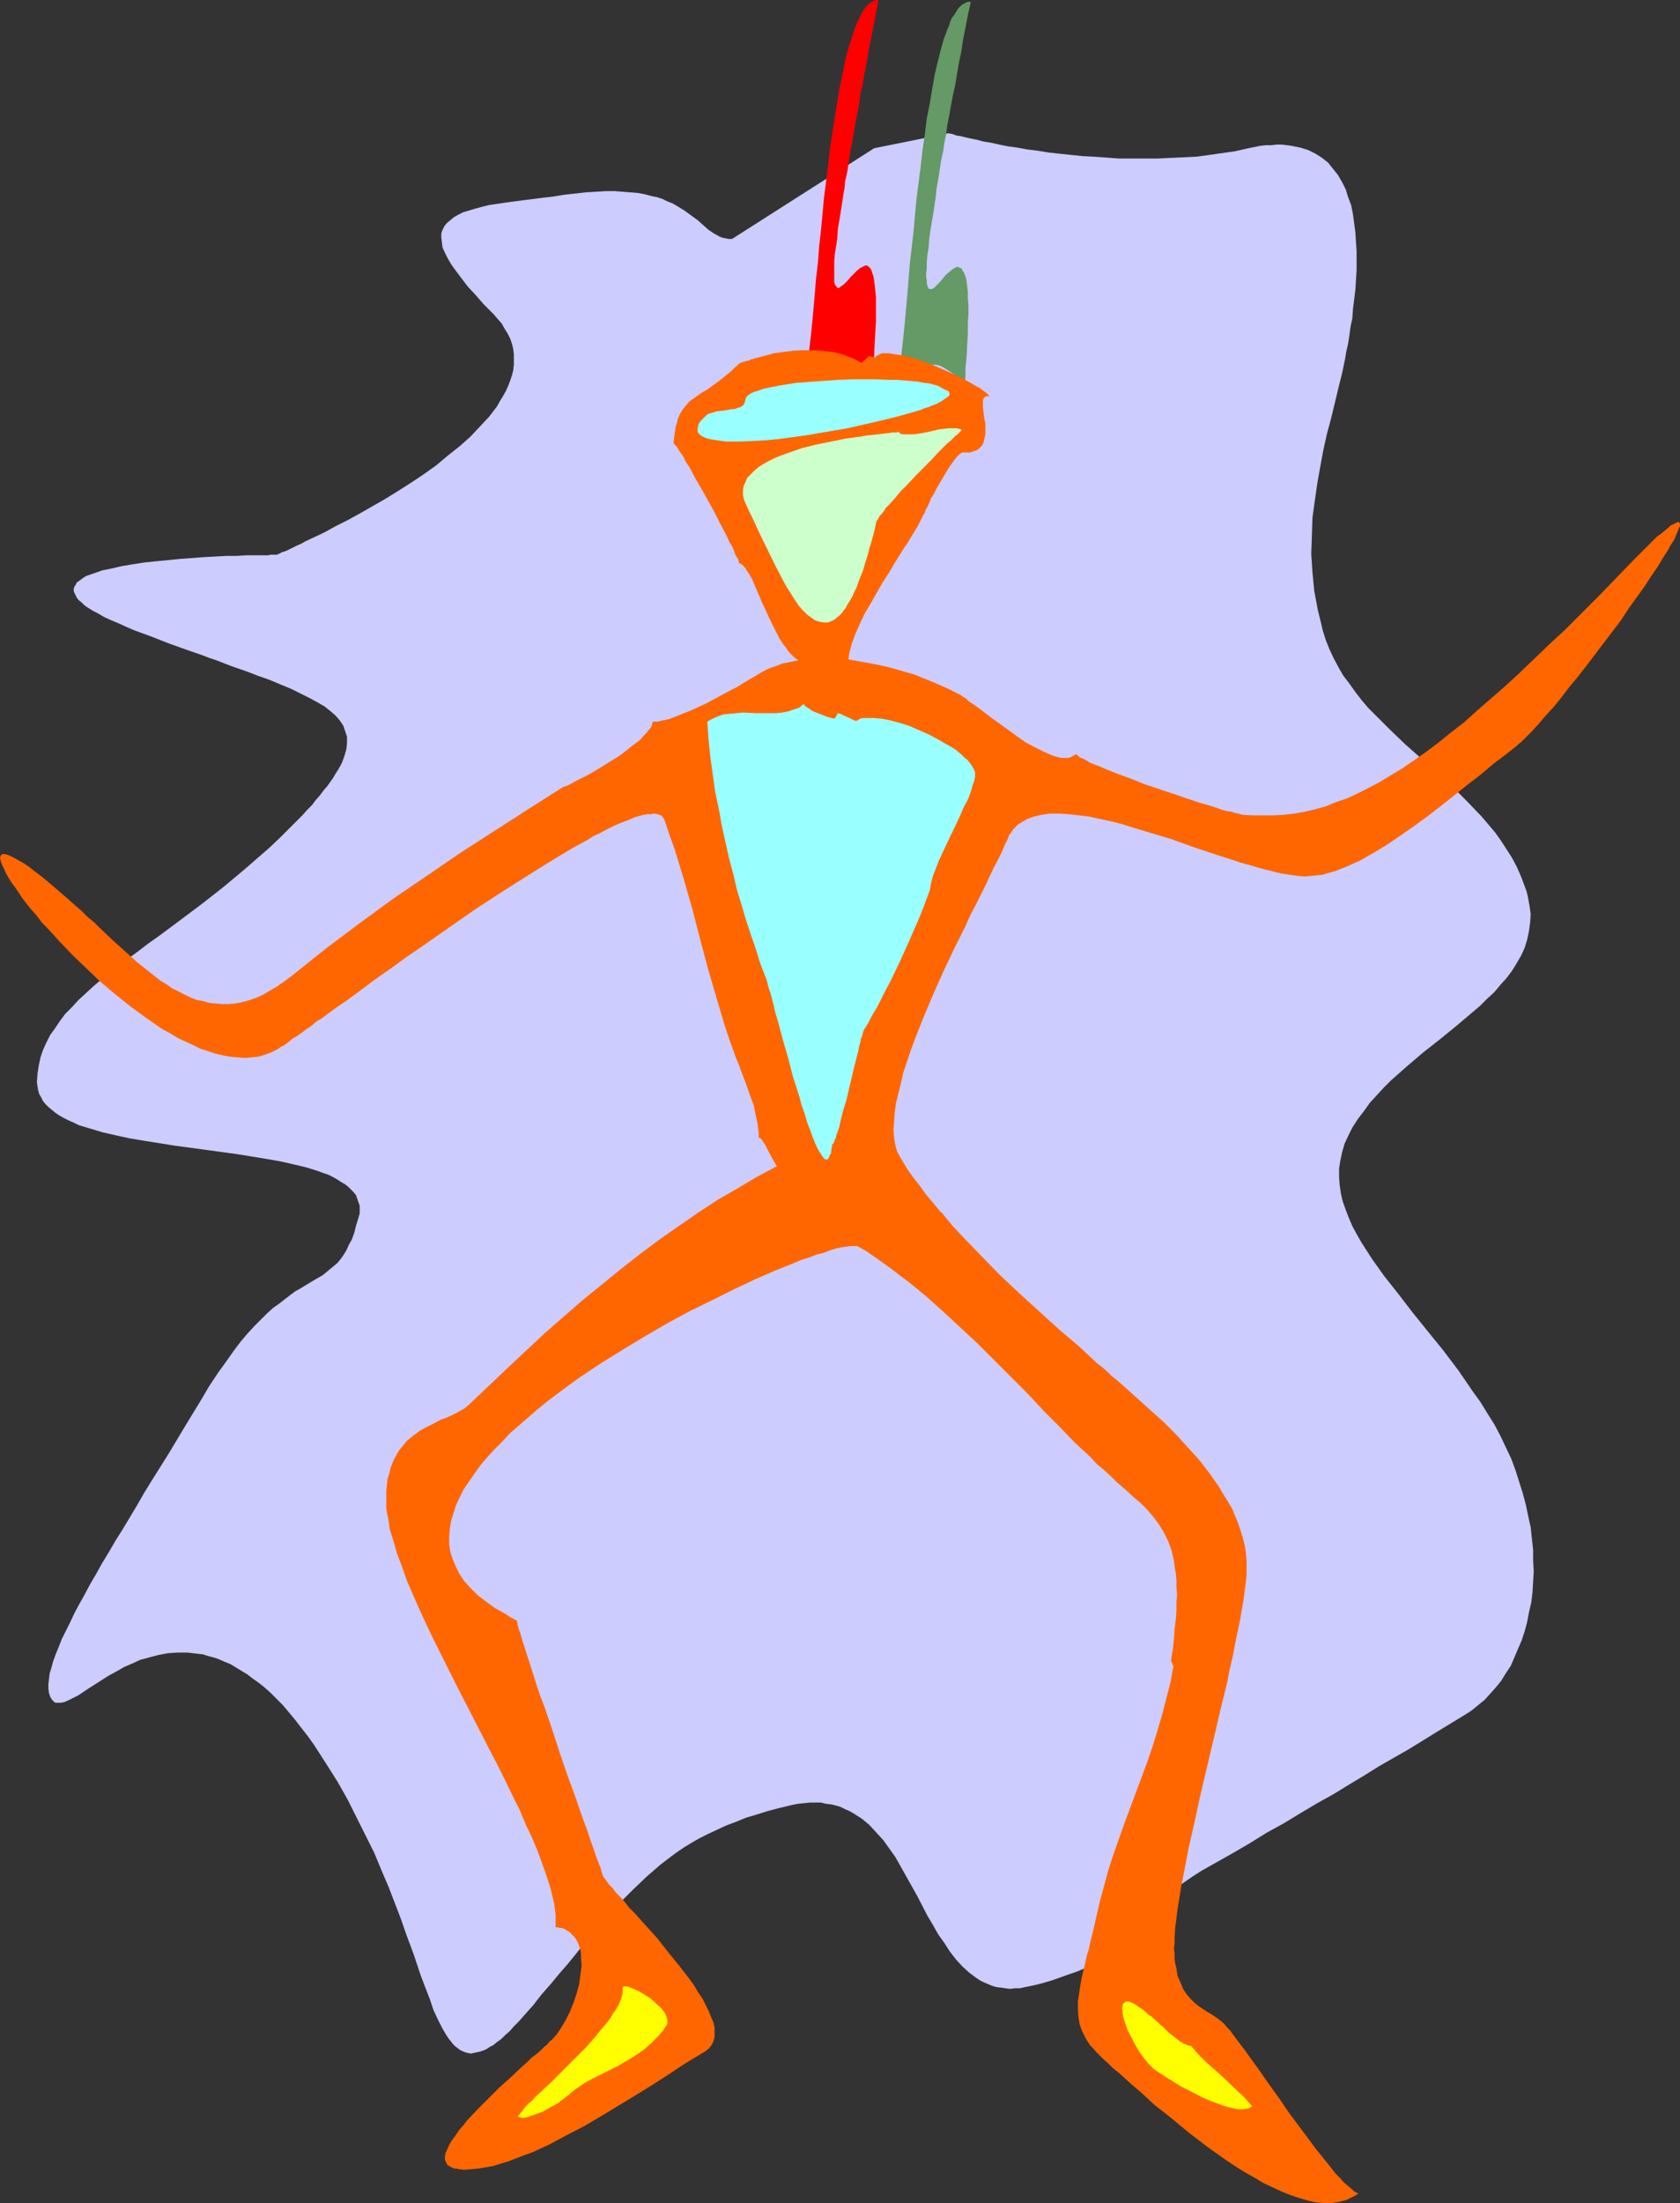 <?xml version="1.0" encoding="UTF-8" standalone="no"?>
<svg
   version="1.0"
   width="118.827mm"
   height="155.711mm"
   id="svg10"
   sodipodi:docname="Dancing 1.wmf"
   xmlns:inkscape="http://www.inkscape.org/namespaces/inkscape"
   xmlns:sodipodi="http://sodipodi.sourceforge.net/DTD/sodipodi-0.dtd"
   xmlns="http://www.w3.org/2000/svg"
   xmlns:svg="http://www.w3.org/2000/svg">
  <rect width="100%" height="100%" fill="#333333" stroke="none"/>
  <sodipodi:namedview
     id="namedview10"
     pagecolor="#ffffff"
     bordercolor="#000000"
     borderopacity="0.25"
     inkscape:showpageshadow="2"
     inkscape:pageopacity="0.0"
     inkscape:pagecheckerboard="0"
     inkscape:deskcolor="#d1d1d1"
     inkscape:document-units="mm" />
  <defs
     id="defs1">
    <pattern
       id="WMFhbasepattern"
       patternUnits="userSpaceOnUse"
       width="6"
       height="6"
       x="0"
       y="0" />
  </defs>
  <path
     style="fill:#ccccff;fill-opacity:1;fill-rule:evenodd;stroke:none"
     d="m 195.707,63.828 h -0.97 l -0.808,-0.162 -0.808,-0.162 -0.808,-0.323 -1.454,-0.808 -1.454,-0.97 -1.454,-1.293 -1.454,-1.293 -1.778,-1.293 -1.778,-1.293 -2.101,-1.293 -1.131,-0.646 -1.293,-0.485 -1.293,-0.646 -1.454,-0.485 -1.616,-0.323 -1.778,-0.485 -1.778,-0.323 -1.939,-0.162 -2.101,-0.162 -2.101,-0.162 h -2.424 l -2.586,0.162 -2.747,0.162 -2.909,0.323 -2.909,0.323 -2.909,0.485 -2.747,0.323 -2.586,0.323 -2.586,0.323 -2.424,0.323 -2.424,0.323 -2.101,0.323 -2.263,0.323 -1.939,0.485 -1.778,0.485 -1.616,0.485 -1.616,0.485 -1.293,0.646 -1.131,0.646 -0.97,0.808 -0.97,0.808 -0.646,0.808 -0.485,0.97 -0.323,0.97 v 1.131 l 0.162,1.293 0.162,1.293 0.646,1.454 0.808,1.616 0.97,1.616 1.293,1.778 1.454,1.939 1.616,2.101 2.101,2.262 2.101,2.424 1.293,1.293 1.293,1.293 1.131,1.293 1.131,1.293 0.808,1.454 0.808,1.293 0.646,1.293 0.485,1.454 0.323,1.293 0.162,1.454 v 1.454 1.293 l -0.162,1.454 -0.323,1.293 -0.485,1.454 -0.485,1.293 -0.646,1.454 -0.808,1.454 -0.808,1.293 -0.808,1.454 -2.101,2.747 -2.424,2.585 -2.586,2.747 -2.909,2.585 -3.071,2.424 -3.071,2.585 -3.394,2.424 -3.394,2.262 -3.555,2.262 -3.394,2.101 -3.394,1.939 -3.394,1.939 -3.232,1.778 -3.232,1.616 -2.909,1.616 -2.747,1.293 -2.424,1.131 -1.131,0.646 -1.131,0.485 -0.97,0.485 -0.97,0.485 -0.646,0.323 -0.808,0.323 -0.646,0.162 -0.485,0.323 -0.485,0.162 -0.162,0.162 H 74.017 73.855 72.4 l -0.646,0.162 h -2.586 -0.97 -2.263 l -2.586,0.162 h -2.747 l -2.909,0.162 -3.071,0.162 -6.464,0.485 -6.626,0.646 -3.071,0.323 -3.071,0.485 -2.909,0.485 -2.747,0.646 -2.424,0.485 -2.263,0.808 -0.97,0.323 -0.97,0.323 -0.808,0.485 -0.646,0.485 -0.646,0.485 -0.485,0.323 -0.323,0.646 -0.323,0.485 -0.162,0.485 v 0.646 l 0.162,0.485 0.323,0.646 0.323,0.646 0.485,0.646 0.808,0.646 0.808,0.808 0.97,0.646 1.293,0.808 1.293,0.646 1.616,0.97 1.778,0.808 1.939,0.808 2.101,0.97 2.263,0.97 4.848,1.778 4.525,1.778 2.263,0.808 2.263,0.808 4.202,1.454 2.101,0.808 1.939,0.646 3.717,1.454 3.717,1.293 1.778,0.646 1.616,0.646 3.232,1.131 3.071,1.293 2.747,1.131 2.586,1.293 2.263,1.131 2.101,1.131 1.939,1.131 1.616,1.293 1.293,1.131 1.131,1.293 0.97,1.454 0.485,1.454 0.485,1.454 v 1.616 l -0.162,1.616 -0.485,1.778 -0.646,1.778 -0.485,0.97 -0.646,1.131 -0.646,0.97 -0.646,1.131 -0.808,1.131 -0.808,1.131 -0.97,1.131 -0.97,1.293 -1.131,1.293 -0.97,1.293 -1.293,1.293 -1.293,1.454 -1.454,1.454 -1.454,1.454 -2.909,2.909 -3.071,2.909 -6.141,5.332 -3.071,2.585 -2.909,2.424 -3.071,2.424 -2.909,2.262 -5.818,4.363 -5.656,4.201 -2.747,1.939 -2.747,2.101 -5.01,3.717 -2.263,1.939 -2.424,1.778 -2.101,1.778 -2.101,1.939 -1.939,1.778 -1.778,1.939 -1.778,1.778 -1.454,1.939 -1.293,1.939 -1.293,1.778 -0.97,1.939 -0.97,2.101 -0.646,1.939 -0.485,2.262 -0.323,2.101 -0.162,2.262 0.162,1.131 0.162,0.97 0.323,1.131 0.485,0.808 0.485,0.97 0.646,0.808 0.808,0.808 0.97,0.808 0.97,0.808 0.97,0.646 1.131,0.646 1.293,0.646 1.454,0.646 1.293,0.646 3.232,0.97 3.232,0.97 3.555,0.808 3.717,0.808 3.879,0.646 4.04,0.646 4.04,0.646 8.404,1.131 8.242,1.131 4.04,0.646 3.879,0.646 3.717,0.646 3.555,0.808 3.394,0.808 3.071,0.97 1.293,0.485 1.454,0.485 1.293,0.646 1.131,0.646 0.97,0.646 1.131,0.646 0.808,0.646 0.808,0.808 0.646,0.646 0.646,0.808 0.323,0.97 0.323,0.97 0.323,0.808 v 1.131 0.97 l -0.323,1.131 -0.646,2.101 -0.485,1.939 -0.646,1.778 -0.808,1.454 -0.646,1.454 -0.808,1.293 -0.808,1.131 -0.808,0.97 -0.97,0.808 -0.97,0.808 -1.939,1.616 -2.263,1.293 -2.424,1.454 -1.293,0.808 -1.454,0.808 -1.293,0.97 -1.454,1.131 -1.454,1.131 -1.616,1.131 -1.616,1.454 -1.616,1.616 -1.778,1.778 -1.939,2.101 -1.778,2.101 -1.939,2.585 -1.939,2.747 -2.101,2.909 -2.263,3.393 -0.97,1.616 -1.131,1.939 -4.525,7.433 -4.363,7.272 -4.363,6.948 -2.101,3.393 -1.939,3.393 -1.939,3.232 -1.939,3.232 -1.939,3.07 -1.778,3.07 -1.778,2.909 -1.616,2.909 -1.616,2.747 -1.454,2.747 -1.454,2.585 -1.293,2.424 -1.131,2.424 -1.131,2.262 -1.131,2.262 -0.808,2.101 -0.808,1.939 -0.646,1.778 -0.485,1.778 -0.485,1.616 -0.162,1.454 -0.162,1.293 v 1.293 l 0.162,1.131 0.323,0.97 0.485,0.808 0.323,0.323 0.323,0.323 0.323,0.162 h 0.485 0.808 l 0.97,-0.162 1.131,-0.485 1.293,-0.646 1.293,-0.646 1.454,-0.97 1.454,-0.97 1.778,-1.131 1.778,-1.131 1.778,-1.131 2.101,-1.131 1.939,-1.131 2.263,-0.97 2.101,-0.97 2.424,-0.646 2.424,-0.646 2.586,-0.485 2.586,-0.162 h 2.586 l 2.747,0.323 1.454,0.162 1.454,0.485 1.293,0.323 1.454,0.485 1.454,0.646 1.616,0.646 2.909,1.778 1.616,0.97 1.454,1.131 1.616,1.131 1.616,1.293 1.616,1.454 1.616,1.616 1.616,1.616 1.616,1.939 1.616,1.939 1.616,2.101 1.778,2.262 1.616,2.262 3.232,5.009 3.071,4.848 2.747,4.848 2.424,4.848 2.424,4.848 2.263,4.525 1.939,4.686 1.939,4.525 1.616,4.201 1.616,4.201 1.454,4.201 1.454,3.878 0.646,1.778 0.646,1.939 1.131,3.393 1.293,3.393 1.131,2.909 0.97,2.909 1.131,2.424 1.131,2.262 1.131,1.939 0.646,0.97 0.646,0.808 0.485,0.646 0.646,0.646 0.646,0.485 0.646,0.485 0.646,0.323 0.808,0.323 0.646,0.162 0.808,0.162 0.646,-0.162 0.808,-0.162 0.808,-0.162 0.97,-0.323 0.808,-0.323 0.97,-0.646 0.97,-0.485 0.97,-0.808 1.131,-0.808 0.97,-0.97 1.293,-1.131 1.131,-1.293 1.293,-1.293 1.293,-1.454 2.586,-2.909 2.263,-2.909 2.424,-2.747 2.263,-2.747 2.263,-2.585 2.101,-2.585 1.939,-2.424 2.101,-2.262 1.939,-2.262 1.939,-2.262 1.778,-2.101 1.778,-2.101 3.717,-3.717 3.717,-3.555 3.717,-3.232 2.101,-1.616 1.939,-1.454 2.101,-1.454 2.101,-1.293 2.263,-1.293 2.263,-1.131 2.424,-1.131 2.424,-1.131 2.586,-0.97 2.747,-1.131 2.747,-0.808 3.071,-0.97 3.071,-0.808 3.394,-0.808 1.616,-0.323 1.616,-0.162 1.616,-0.162 h 1.454 1.454 l 1.293,0.323 1.454,0.162 1.293,0.323 1.131,0.323 1.293,0.646 1.131,0.485 1.131,0.646 2.263,1.454 1.939,1.616 1.778,1.939 1.939,2.101 1.616,2.262 1.616,2.262 1.454,2.585 1.454,2.585 2.909,5.171 2.747,5.333 1.454,2.424 1.454,2.585 1.616,2.262 1.454,2.262 1.616,2.101 1.778,1.939 1.778,1.616 1.939,1.454 0.97,0.646 0.97,0.485 1.131,0.485 1.131,0.485 1.131,0.323 1.293,0.162 1.131,0.162 1.293,0.162 1.293,-0.162 h 1.293 l 1.454,-0.323 1.616,-0.323 2.747,-0.646 2.747,-0.808 2.263,-0.808 2.263,-0.808 1.939,-0.646 1.939,-0.808 1.616,-0.808 1.454,-0.808 1.454,-0.808 1.131,-0.808 1.293,-0.808 0.97,-0.97 1.939,-1.616 1.778,-1.939 1.616,-1.939 1.778,-1.939 1.939,-2.262 1.131,-1.131 1.131,-1.131 1.293,-1.131 1.454,-1.293 1.616,-1.293 1.616,-1.293 1.939,-1.293 2.101,-1.454 2.263,-1.454 2.586,-1.454 5.171,-2.909 5.01,-2.909 4.687,-2.909 4.687,-2.585 4.525,-2.747 4.363,-2.585 4.363,-2.424 4.202,-2.585 4.04,-2.424 3.879,-2.424 7.919,-4.525 7.596,-4.686 7.434,-4.525 1.778,-1.131 1.778,-1.454 1.778,-1.454 1.454,-1.616 1.454,-1.616 1.454,-1.778 1.293,-2.101 1.293,-1.939 0.97,-2.262 0.97,-2.262 0.97,-2.262 0.808,-2.424 0.646,-2.424 0.485,-2.585 0.646,-2.747 0.323,-2.747 0.162,-2.747 0.162,-2.747 -0.162,-2.909 v -2.909 l -0.323,-2.909 -0.323,-3.07 -0.646,-2.909 -0.646,-3.07 -0.808,-3.07 -0.97,-3.07 -0.97,-3.07 -1.131,-3.07 -1.454,-3.07 -1.454,-3.07 -1.616,-3.07 -1.939,-3.07 -1.778,-2.909 -2.101,-2.909 -3.879,-5.656 -4.04,-5.332 -4.202,-5.171 -4.04,-5.009 -3.717,-4.848 -3.717,-4.686 -1.616,-2.262 -1.616,-2.262 -1.454,-2.262 -1.454,-2.262 -1.293,-2.262 -1.131,-2.101 -0.97,-2.262 -0.808,-2.101 -0.808,-2.262 -0.485,-2.101 -0.323,-2.262 -0.162,-2.101 v -2.262 l 0.323,-2.101 0.485,-2.262 0.646,-2.262 0.97,-2.101 1.131,-2.262 1.454,-2.262 1.616,-2.101 1.616,-2.262 1.778,-1.939 1.939,-2.101 1.939,-1.939 4.202,-3.717 4.363,-3.717 4.525,-3.555 4.363,-3.555 4.202,-3.555 2.101,-1.778 1.939,-1.939 1.939,-1.778 1.616,-1.939 1.616,-1.778 1.454,-1.939 1.293,-2.101 1.131,-1.939 0.97,-2.101 0.646,-2.101 0.485,-2.262 0.323,-2.262 0.162,-2.424 -0.323,-2.262 -0.485,-2.585 -0.323,-1.293 -0.485,-1.293 -0.97,-2.585 -1.131,-2.585 -1.293,-2.424 -1.454,-2.262 -1.454,-2.262 -1.616,-2.262 -1.778,-2.101 -1.778,-2.101 -3.879,-4.04 -4.04,-4.04 -8.404,-7.595 -4.202,-3.717 -4.04,-3.878 -3.879,-3.878 -1.939,-1.939 -1.778,-2.101 -1.616,-2.101 -1.616,-2.262 -1.616,-2.101 -1.293,-2.262 -1.293,-2.424 -1.131,-2.424 -0.97,-2.424 -0.808,-2.585 -0.646,-2.747 -0.646,-2.585 -0.485,-2.585 -0.485,-2.585 -0.485,-5.009 -0.323,-4.848 0.162,-4.848 0.162,-4.848 0.646,-4.686 0.646,-4.525 0.808,-4.525 0.808,-4.363 0.97,-4.363 1.131,-4.201 0.97,-4.04 0.97,-4.04 0.97,-3.878 0.808,-3.878 0.323,-1.939 0.485,-2.101 0.323,-2.101 0.323,-2.424 0.485,-2.262 0.162,-2.424 0.646,-5.171 0.323,-5.171 v -5.171 l -0.162,-2.424 -0.162,-2.585 -0.323,-2.424 -0.323,-2.424 -0.485,-2.424 -0.808,-2.101 -0.646,-2.101 -0.97,-1.939 -1.131,-1.939 -1.293,-1.616 -1.293,-1.616 -1.616,-1.293 -1.778,-1.131 -1.939,-0.97 -2.101,-0.646 -2.424,-0.485 -1.131,-0.162 -1.454,-0.162 h -1.293 l -1.454,0.162 h -1.454 l -1.454,0.162 -1.616,0.323 -1.616,0.323 -3.555,0.808 -3.394,0.485 -3.394,0.485 -3.555,0.485 -3.394,0.162 -3.555,0.162 -3.394,0.162 h -3.555 -6.788 l -6.626,-0.485 -3.232,-0.162 -3.071,-0.323 -3.071,-0.323 -2.909,-0.323 -2.909,-0.485 -2.747,-0.323 -2.586,-0.485 -2.424,-0.323 -2.424,-0.485 -2.101,-0.485 -2.101,-0.323 -1.778,-0.485 -1.616,-0.323 -1.454,-0.323 -1.293,-0.323 -1.131,-0.162 -0.808,-0.323 -0.646,-0.162 h -0.323 l -0.162,-0.162 -20.039,4.04 z"
     id="path1" />
  <path
     style="fill:#659965;fill-opacity:1;fill-rule:evenodd;stroke:none"
     d="m 240.15,100.51 1.778,-0.808 1.616,-0.646 1.454,-0.646 1.293,-0.323 0.97,-0.323 1.131,-0.323 h 0.808 0.97 l 0.808,0.162 0.808,0.323 0.808,0.485 0.808,0.485 0.97,0.646 1.131,0.808 1.131,0.97 0.485,0.485 0.808,0.646 0.162,-1.939 v -1.939 l 0.323,-3.555 0.162,-3.232 0.162,-2.909 v -2.747 l 0.162,-2.262 v -2.262 l -0.162,-1.778 V 78.049 l -0.162,-1.454 -0.162,-1.293 -0.162,-0.97 -0.323,-0.97 -0.323,-0.646 -0.323,-0.485 -0.162,-0.485 -0.485,-0.162 -0.323,-0.162 -0.323,-0.162 -0.485,0.162 -0.808,0.485 -0.808,0.646 -0.97,0.808 -0.808,0.97 -0.808,0.97 -0.808,0.808 -0.808,0.808 -0.323,0.162 -0.323,0.162 h -0.323 -0.162 l -0.323,-0.162 -0.162,-0.323 -0.162,-0.485 -0.162,-0.646 v -0.808 l -0.162,-0.808 v -1.131 l 0.162,-1.293 v -1.616 l 0.162,-1.778 0.323,-1.939 0.162,-2.262 0.323,-2.424 0.485,-2.909 0.485,-2.909 0.485,-3.393 0.162,-1.778 0.323,-1.778 0.323,-1.939 0.323,-2.101 0.323,-2.101 0.485,-2.101 0.323,-2.262 0.485,-2.424 0.323,-2.424 0.485,-2.424 0.485,-2.747 0.485,-2.585 0.646,-2.909 0.485,-2.909 0.485,-2.909 0.646,-3.07 0.485,-3.232 0.646,-3.232 0.646,-3.393 0.808,-3.555 h -0.646 l -0.646,0.162 -0.485,0.323 -0.646,0.323 -0.485,0.485 -0.485,0.485 -0.485,0.808 -0.485,0.808 -0.646,0.808 -0.485,0.97 -0.323,1.131 -0.485,1.131 -0.485,1.293 -0.485,1.293 -0.808,2.909 -0.808,3.232 -0.808,3.393 -0.646,3.717 -0.646,3.878 -0.808,4.04 -0.485,4.04 -0.646,4.363 -0.485,4.363 -1.131,8.726 -0.808,8.888 -0.485,4.201 -0.485,4.201 -0.323,4.04 -0.323,3.878 -0.323,3.717 -0.323,3.555 -0.323,3.232 -0.323,3.07 -0.323,2.747 -0.162,1.131 -0.162,1.131 v 0.97 l -0.162,0.97 -0.162,0.97 z"
     id="path2" />
  <path
     style="fill:#ff0000;fill-opacity:1;fill-rule:evenodd;stroke:none"
     d="m 215.585,100.186 1.778,-0.808 1.454,-0.646 1.454,-0.646 1.293,-0.485 1.131,-0.323 0.97,-0.162 0.97,-0.162 0.808,0.162 0.808,0.162 0.808,0.323 0.808,0.323 0.97,0.646 0.97,0.646 0.97,0.808 1.131,0.97 0.646,0.485 0.646,0.485 0.162,-1.939 0.162,-1.778 0.162,-3.555 0.162,-3.232 0.162,-2.909 0.162,-2.747 v -2.424 -2.101 -1.939 l -0.162,-1.616 -0.162,-1.454 -0.162,-1.293 -0.162,-1.131 -0.323,-0.808 -0.162,-0.646 -0.323,-0.646 -0.323,-0.323 -0.323,-0.323 -0.323,-0.162 h -0.485 l -0.323,0.162 -0.97,0.485 -0.808,0.646 -0.808,0.808 -0.97,0.97 -0.808,0.97 -0.808,0.808 -0.808,0.646 -0.323,0.162 -0.323,0.323 h -0.323 -0.162 l -0.162,-0.323 -0.323,-0.323 -0.162,-0.323 -0.162,-0.646 v -0.808 -2.101 -1.293 -1.454 l 0.162,-1.778 0.323,-2.101 0.323,-2.101 0.162,-2.585 0.485,-2.747 0.485,-3.07 0.485,-3.232 0.323,-1.778 0.162,-1.939 0.485,-1.939 0.323,-1.939 0.323,-2.101 0.323,-2.262 0.485,-2.262 0.323,-2.262 0.485,-2.585 0.485,-2.424 0.485,-2.585 0.323,-2.747 0.646,-2.747 0.485,-2.909 0.646,-3.07 0.485,-3.07 0.646,-3.232 0.646,-3.232 0.646,-3.393 L 234.817,0 h -0.646 l -0.485,0.162 -0.646,0.323 -0.485,0.323 -0.646,0.485 -0.485,0.646 -0.485,0.646 -0.485,0.808 -0.485,0.808 -0.485,1.131 -0.485,0.97 -0.485,1.293 -0.485,1.293 -0.323,1.293 -0.97,2.909 -0.808,3.07 -0.646,3.555 -0.808,3.555 -0.646,3.878 -0.646,4.04 -0.646,4.201 -0.646,4.201 -0.485,4.363 -1.131,8.888 -0.808,8.726 -0.485,4.201 -0.323,4.363 -0.485,4.04 -0.323,3.878 -0.323,3.717 -0.323,3.555 -0.323,3.232 -0.323,2.909 -0.323,2.747 -0.162,1.131 v 1.293 l -0.162,0.97 -0.162,0.97 -0.162,0.808 z"
     id="path3" />
  <path
     style="fill:#ff6600;fill-opacity:1;fill-rule:evenodd;stroke:none"
     d="m 257.28,120.87 h 1.131 0.97 l 0.808,-0.323 0.646,-0.162 0.646,-0.323 0.485,-0.485 0.485,-0.485 0.323,-0.485 0.162,-0.485 0.162,-0.808 0.323,-1.293 v -1.454 -1.454 l -0.323,-1.454 -0.162,-1.454 -0.162,-1.293 v -1.131 -0.97 l 0.162,-0.323 0.162,-0.323 0.323,-0.162 0.323,-0.162 h 0.323 0.485 l -0.323,-0.323 -0.485,-0.485 -0.646,-0.485 -0.646,-0.485 -0.646,-0.485 -0.97,-0.485 -1.939,-1.131 -2.101,-1.131 -2.424,-1.131 -2.586,-1.131 -2.586,-1.131 -2.586,-0.97 -2.424,-0.808 -2.424,-0.646 -2.263,-0.323 -0.97,-0.162 -0.97,-0.162 h -0.808 -0.808 l -0.646,0.162 -0.485,0.323 -0.485,0.162 -0.323,0.485 -0.485,-0.162 h -0.323 l -0.646,-0.162 h -0.162 -0.162 l -0.162,0.162 -0.323,0.323 -0.162,0.162 -0.323,0.323 -0.485,0.323 -0.485,0.485 -1.131,-0.646 -1.293,-0.646 -1.293,-0.485 -1.293,-0.485 -2.586,-0.646 -2.747,-0.323 -2.747,-0.162 h -2.747 l -2.586,0.162 -2.586,0.323 -2.424,0.323 -2.263,0.646 -1.939,0.485 -1.778,0.485 -0.646,0.323 -0.808,0.162 -0.485,0.162 -0.646,0.162 -0.323,0.162 -0.323,0.162 -0.323,0.162 v 0.162 l -0.97,0.808 -0.97,0.97 -1.778,1.454 -1.616,1.293 -1.616,1.131 -1.293,0.97 -1.454,0.808 -1.131,0.808 -1.131,0.808 -1.131,0.808 -0.808,0.97 -0.808,0.97 -0.808,1.293 -0.646,1.454 -0.162,0.97 -0.323,0.808 -0.162,0.97 -0.162,1.131 -0.162,1.293 -0.162,1.293 h 0.162 l 0.162,0.323 0.485,0.485 0.323,0.485 0.485,0.808 0.485,0.646 0.646,0.97 0.485,1.131 0.808,1.131 0.646,1.131 1.454,2.747 1.616,2.747 1.616,2.909 1.616,2.909 1.454,2.909 1.454,2.747 0.646,1.293 0.485,1.131 0.646,0.97 0.485,1.131 0.323,0.97 0.323,0.646 0.485,0.646 0.162,0.646 v 0.323 l 0.162,0.162 0.323,0.162 0.323,0.162 0.485,0.485 0.485,0.485 0.323,0.646 0.485,0.646 0.485,0.808 0.485,0.808 0.808,1.939 0.97,2.262 0.97,2.262 1.131,2.424 1.131,2.424 1.131,2.262 1.131,2.262 1.293,1.939 0.646,0.808 0.646,0.97 0.646,0.646 0.646,0.646 0.646,0.485 0.646,0.485 0.808,0.162 0.646,0.162 1.616,0.162 h 1.616 l 2.909,-0.162 2.747,-0.162 h 1.454 1.454 l 0.162,-1.131 0.162,-1.131 0.323,-1.131 0.323,-1.293 0.97,-2.585 1.131,-2.585 1.293,-2.747 1.616,-2.747 3.232,-5.656 1.778,-2.747 1.616,-2.747 1.616,-2.585 0.808,-1.293 0.808,-1.131 1.454,-2.424 1.293,-2.101 0.97,-1.939 0.485,-0.97 0.485,-0.808 0.162,-0.646 0.485,-0.808 0.485,-0.97 0.485,-1.293 0.808,-1.293 0.646,-1.293 1.616,-2.747 1.616,-2.747 0.808,-1.131 0.808,-1.131 0.646,-0.808 0.646,-0.646 0.485,-0.323 0.162,-0.162 z"
     id="path4" />
  <path
     style="fill:#ff6600;fill-opacity:1;fill-rule:evenodd;stroke:none"
     d="m 333.236,416.905 -0.162,-1.939 -0.323,-2.101 -0.485,-1.939 -0.646,-2.101 -0.646,-1.939 -0.808,-1.939 -0.808,-1.939 -1.131,-1.939 -1.131,-1.778 -1.131,-1.939 -2.586,-3.717 -2.747,-3.555 -3.071,-3.393 -3.071,-3.393 -3.232,-3.232 -3.232,-2.909 -3.232,-2.909 -3.232,-2.909 -1.454,-1.293 -1.454,-1.293 -1.454,-1.131 -1.293,-1.293 -1.293,-1.131 -1.293,-0.97 -4.848,-4.525 -5.333,-4.525 -5.333,-4.848 -5.333,-4.848 -5.333,-5.009 -5.01,-5.171 -5.01,-5.171 -2.424,-2.585 -2.263,-2.747 -0.646,-0.808 -0.485,-0.323 -0.323,-0.485 -1.616,-1.939 -1.778,-2.101 -1.616,-2.262 -1.778,-2.262 -1.616,-2.262 -1.454,-2.424 -1.293,-2.262 -0.485,-1.778 -0.323,-1.939 -0.162,-2.101 0.162,-2.262 0.162,-2.262 0.323,-2.585 0.646,-2.585 0.646,-2.585 0.646,-2.909 0.97,-2.909 0.97,-2.909 1.131,-3.07 1.131,-2.909 1.293,-3.232 2.586,-6.14 2.747,-6.14 2.909,-6.14 2.909,-5.817 1.293,-2.909 1.454,-2.747 1.293,-2.585 1.293,-2.585 1.131,-2.424 1.131,-2.424 1.131,-2.101 0.97,-1.939 0.808,-1.939 0.808,-1.616 0.323,-0.97 0.646,-0.808 0.485,-0.808 0.646,-0.646 0.646,-0.646 0.808,-0.485 0.808,-0.485 0.808,-0.485 1.778,-0.646 2.101,-0.485 2.263,-0.323 h 2.424 l 2.586,0.162 2.747,0.323 2.747,0.323 2.909,0.646 3.071,0.646 3.071,0.808 3.071,0.97 3.232,0.97 6.464,1.939 6.303,2.262 6.303,2.101 3.071,0.97 2.909,0.97 2.909,0.808 2.747,0.808 2.586,0.646 2.586,0.646 2.263,0.323 2.101,0.323 2.101,0.162 1.616,-0.162 1.616,-0.162 1.454,-0.162 1.616,-0.485 1.778,-0.485 1.616,-0.646 1.616,-0.646 1.778,-0.808 1.778,-0.808 3.394,-1.939 3.717,-2.262 3.555,-2.424 3.717,-2.585 3.555,-2.585 3.555,-2.747 7.111,-5.656 3.555,-2.747 3.232,-2.747 3.232,-2.424 3.071,-2.424 0.485,-0.485 0.646,-0.485 0.646,-0.646 0.646,-0.646 0.808,-0.808 0.808,-0.808 1.778,-1.939 1.778,-2.101 2.101,-2.262 2.101,-2.585 2.101,-2.747 2.263,-2.747 2.424,-3.07 4.525,-5.979 4.687,-6.14 2.101,-3.232 2.101,-2.909 2.101,-2.909 1.778,-2.747 1.778,-2.585 1.454,-2.424 1.454,-2.262 0.485,-0.97 0.646,-0.97 0.485,-0.808 0.323,-0.808 0.323,-0.808 0.323,-0.646 0.162,-0.646 0.323,-0.485 v -0.323 -0.323 l -0.162,-0.323 -0.162,-0.162 h -0.323 l -0.323,0.162 -0.323,0.162 -0.646,0.323 -0.646,0.323 -0.646,0.646 -0.808,0.646 -0.97,0.808 -1.131,0.808 -1.131,1.131 -5.01,5.009 -4.848,5.009 -4.525,4.686 -4.525,4.525 -4.363,4.363 -4.363,4.04 -4.04,3.878 -4.04,3.878 -3.879,3.555 -3.717,3.232 -3.717,3.232 -3.394,3.07 -3.555,2.747 -3.394,2.747 -3.232,2.424 -3.232,2.262 -3.071,2.101 -3.232,1.939 -2.909,1.778 -3.071,1.616 -2.909,1.454 -2.747,1.293 -2.909,0.97 -2.747,1.131 -2.909,0.808 -2.747,0.646 -2.747,0.485 -2.747,0.323 -2.747,0.162 h -2.747 -2.747 l -2.909,-0.162 -0.485,-0.162 -0.646,-0.162 -0.808,-0.162 -0.97,-0.323 -1.131,-0.162 -1.293,-0.323 -1.293,-0.485 -1.454,-0.485 -1.616,-0.485 -1.778,-0.485 -3.394,-1.131 -3.717,-1.293 -3.879,-1.293 -3.879,-1.293 -3.555,-1.454 -3.555,-1.293 -1.616,-0.646 -1.616,-0.646 -1.454,-0.646 -1.293,-0.485 -1.293,-0.485 -0.97,-0.646 -0.97,-0.485 -0.808,-0.323 -0.485,-0.485 -0.485,-0.323 -0.646,0.323 -0.808,0.485 -0.646,0.162 h -0.808 -0.97 l -0.808,-0.162 -1.131,-0.323 -0.97,-0.323 -0.97,-0.485 -1.131,-0.485 -2.263,-1.131 -2.424,-1.293 -2.263,-1.616 -4.687,-3.393 -2.263,-1.616 -2.101,-1.616 -1.939,-1.454 -1.939,-1.293 -0.646,-0.646 -0.808,-0.485 -0.646,-0.485 -0.646,-0.323 -2.586,-1.293 -2.909,-1.293 -3.071,-1.293 -3.232,-1.293 -3.394,-0.97 -3.394,-0.97 -3.717,-0.808 -3.555,-0.646 -3.717,-0.646 -3.717,-0.162 -3.555,-0.162 -3.555,0.162 -1.616,0.323 -1.778,0.323 -1.616,0.323 -1.616,0.323 -1.616,0.646 -1.454,0.485 -1.454,0.646 -1.454,0.808 -1.293,0.808 -1.454,0.808 -1.616,0.97 -1.778,1.131 -1.939,0.97 -2.101,1.131 -4.202,2.262 -2.101,0.97 -2.101,0.97 -2.101,0.808 -1.939,0.808 -1.778,0.646 -1.616,0.323 -1.293,0.323 h -1.293 l -0.162,0.485 -0.162,0.646 -0.323,0.646 -0.485,0.485 -0.485,0.646 -0.646,0.646 -1.293,1.454 -1.778,1.293 -1.778,1.454 -1.939,1.454 -2.101,1.293 -2.101,1.293 -2.101,1.293 -1.939,1.131 -1.939,0.97 -1.616,0.808 -0.808,0.485 -0.646,0.323 -0.646,0.323 -0.485,0.162 -0.485,0.162 -0.323,0.162 -8.888,5.656 -9.05,5.817 -9.05,5.817 -9.212,6.302 -9.05,6.14 -9.05,6.625 -9.05,6.787 -8.888,7.11 -1.939,1.454 -2.101,1.454 -1.939,1.131 -1.939,1.131 -1.778,0.808 -1.939,0.646 -1.778,0.485 -1.778,0.323 -1.778,0.162 h -1.778 l -1.778,-0.162 -1.616,-0.162 -1.616,-0.485 -1.778,-0.323 -1.616,-0.646 -1.616,-0.808 -1.616,-0.808 -1.616,-0.808 -1.616,-1.131 -1.616,-0.97 -3.071,-2.424 -3.232,-2.585 -3.232,-2.909 -3.232,-2.909 -3.232,-3.07 -1.616,-1.616 -1.778,-1.454 -1.454,-1.454 -1.293,-1.131 -2.747,-2.424 -2.424,-2.101 -2.263,-1.939 -1.939,-1.616 -1.939,-1.454 -1.616,-1.293 -1.454,-0.97 -1.454,-0.808 -1.131,-0.646 -0.97,-0.485 -0.808,-0.323 -0.646,-0.162 H 0.808 L 0.323,228.328 0.162,228.651 0,229.136 l 0.162,0.646 0.162,0.646 0.323,0.808 0.485,0.97 0.485,1.131 0.646,1.131 0.808,1.293 0.97,1.293 0.97,1.454 0.97,1.454 1.131,1.454 1.293,1.616 1.454,1.616 1.293,1.778 1.616,1.616 3.232,3.555 3.394,3.555 3.717,3.555 3.717,3.555 4.04,3.393 4.04,3.232 4.202,3.07 4.202,2.909 2.101,1.131 2.101,1.293 2.101,0.97 2.101,0.97 1.939,0.97 2.101,0.646 1.939,0.646 2.101,0.485 1.939,0.323 1.778,0.162 1.939,0.162 1.778,-0.162 1.778,-0.162 1.616,-0.485 1.778,-0.646 1.616,-0.808 0.323,-0.162 0.646,-0.485 0.646,-0.323 0.808,-0.485 0.808,-0.646 0.97,-0.808 1.131,-0.646 1.131,-0.808 1.293,-0.97 1.454,-0.97 1.293,-1.131 1.616,-0.97 3.232,-2.424 3.555,-2.424 3.717,-2.747 3.879,-2.909 4.202,-2.909 4.202,-3.07 4.525,-3.07 4.363,-3.07 9.05,-6.302 4.687,-3.07 4.525,-2.909 4.363,-2.747 4.363,-2.747 4.202,-2.585 4.04,-2.424 3.879,-2.101 1.778,-1.131 1.778,-0.808 1.778,-0.97 1.616,-0.808 1.454,-0.646 1.616,-0.646 1.293,-0.485 1.454,-0.646 1.131,-0.323 1.293,-0.323 0.97,-0.162 h 0.97 l 0.808,-0.162 0.808,0.162 0.646,0.162 0.646,0.323 0.323,0.485 0.323,0.485 1.293,3.878 1.454,4.04 2.424,7.918 2.263,7.918 2.101,8.08 2.101,7.918 2.263,7.756 2.263,7.595 1.293,3.878 1.293,3.555 0.323,0.97 0.485,1.131 0.485,1.131 0.485,1.454 1.131,2.909 1.131,3.232 1.131,3.07 0.323,1.616 0.323,1.616 0.323,1.454 0.162,1.293 0.162,1.293 v 1.131 l 0.162,0.162 0.323,0.162 0.323,0.323 0.323,0.485 0.646,0.97 0.646,1.293 1.293,2.424 0.646,1.131 0.323,0.485 0.162,0.323 -5.171,2.747 -5.171,3.07 -5.333,3.07 -5.171,3.393 -5.171,3.555 -5.333,3.717 -5.171,3.878 -5.171,4.04 -5.171,4.201 -5.171,4.201 -5.01,4.363 -5.171,4.525 -10.02,9.372 -10.02,9.534 -1.131,0.97 -1.454,0.808 -1.454,0.808 -1.778,0.808 -1.778,0.646 -1.778,0.97 -1.939,0.97 -1.778,0.97 -1.778,1.293 -1.778,1.454 -0.646,0.808 -0.808,0.97 -0.646,0.808 -0.646,1.131 -0.646,1.131 -0.485,1.131 -0.485,1.293 -0.323,1.454 -0.485,1.454 -0.162,1.616 -0.162,1.778 v 1.778 1.293 1.293 l 0.162,1.293 0.323,1.454 0.485,3.07 0.97,3.07 0.97,3.393 1.293,3.393 1.293,3.717 1.616,3.717 1.778,4.04 1.778,3.878 1.939,4.04 2.101,4.201 4.202,8.403 8.727,16.967 2.101,4.04 2.101,4.201 1.939,4.04 1.939,3.878 1.616,3.878 1.778,3.717 1.454,3.555 1.293,3.555 1.131,3.232 0.97,3.07 0.646,2.747 0.323,1.454 0.162,1.293 0.162,1.293 v 1.131 1.131 1.131 l 1.131,0.162 0.97,0.162 0.808,0.485 0.808,0.485 0.646,0.646 0.646,0.646 0.485,0.646 0.485,0.97 0.323,0.808 0.323,0.97 0.162,0.97 v 1.131 l 0.162,2.262 -0.323,2.424 -0.323,2.424 -0.646,2.424 -0.808,2.424 -0.97,2.424 -1.131,2.262 -1.131,1.939 -1.293,1.939 -1.293,1.454 -0.646,0.485 -0.646,0.808 -0.808,0.646 -0.97,0.97 -1.131,0.97 -1.293,0.97 -1.293,1.293 -1.293,1.131 -2.909,2.747 -3.071,2.747 -2.909,2.909 -2.909,2.909 -2.747,2.909 -1.131,1.454 -1.131,1.293 -0.97,1.454 -0.97,1.293 -0.646,1.131 -0.485,1.131 -0.485,0.97 -0.162,0.97 v 0.97 l 0.323,0.646 0.323,0.646 0.808,0.485 0.97,0.485 h 0.646 l 0.646,0.162 1.616,0.162 1.778,-0.162 1.778,-0.162 1.939,-0.323 1.939,-0.323 2.101,-0.646 2.101,-0.646 2.101,-0.808 2.101,-0.808 2.263,-0.808 4.525,-2.101 4.525,-2.424 4.687,-2.424 4.687,-2.747 4.525,-2.747 4.525,-2.747 4.202,-2.585 4.04,-2.585 3.879,-2.585 1.778,-1.131 1.616,-0.97 1.616,-0.97 1.616,-0.97 0.97,-0.808 0.646,-0.808 0.485,-0.97 0.323,-1.131 v -1.293 -1.293 l -0.323,-1.454 -0.646,-1.454 -0.646,-1.616 -0.808,-1.616 -0.808,-1.616 -1.131,-1.616 -1.131,-1.939 -1.293,-1.778 -2.747,-3.555 -2.909,-3.555 -2.909,-3.717 -3.071,-3.393 -2.909,-3.232 -1.454,-1.454 -1.131,-1.454 -1.293,-1.454 -1.131,-1.131 -0.97,-1.293 -0.97,-0.97 -0.646,-0.97 -0.646,-0.808 v 0 l -0.162,-0.162 v -0.162 l -0.162,-0.323 -0.162,-0.485 -0.162,-0.485 -0.162,-0.646 -0.162,-0.485 -0.646,-1.616 -0.646,-1.778 -0.646,-1.939 -0.808,-2.262 -0.808,-2.424 -0.97,-2.585 -0.97,-2.747 -0.97,-2.909 -1.131,-3.07 -1.131,-3.07 -2.101,-6.14 -2.101,-6.464 -2.101,-6.14 -1.131,-2.909 -0.97,-2.909 -0.808,-2.585 -0.808,-2.585 -0.808,-2.424 -0.646,-2.101 -0.646,-1.939 -0.485,-1.778 -0.485,-1.293 -0.162,-0.646 -0.162,-0.485 v -0.485 l -0.162,-0.323 v -0.162 -0.162 l -1.616,-0.808 -1.454,-0.97 -2.909,-1.616 -2.424,-1.778 -2.101,-1.616 -1.939,-1.939 -1.616,-1.778 -1.293,-1.939 -0.97,-1.939 -0.808,-1.939 -0.646,-1.939 -0.323,-2.101 v -1.939 l 0.162,-2.101 0.323,-2.101 0.646,-2.101 0.646,-2.101 0.97,-2.101 1.131,-2.262 1.454,-2.101 1.454,-2.101 1.616,-2.262 1.778,-2.101 1.939,-2.101 2.101,-2.101 2.101,-2.262 2.424,-2.101 2.424,-2.101 2.424,-2.101 2.586,-2.101 2.747,-2.101 5.495,-4.04 5.818,-3.878 5.979,-3.717 6.141,-3.717 6.141,-3.555 5.979,-3.232 5.979,-2.909 2.909,-1.454 2.909,-1.454 2.747,-1.293 2.747,-1.293 2.586,-1.131 2.586,-1.131 2.424,-0.97 2.424,-0.97 2.263,-0.97 2.101,-0.646 2.101,-0.808 1.939,-0.485 1.616,-0.646 1.616,-0.485 1.454,-0.323 1.293,-0.162 1.131,-0.162 h 0.808 0.808 l 0.485,0.162 2.263,1.293 2.101,1.454 2.263,1.616 2.263,1.616 2.263,1.778 2.424,1.778 4.525,3.717 4.687,4.201 4.525,4.201 4.687,4.363 4.525,4.525 4.525,4.525 4.363,4.363 4.202,4.525 4.202,4.201 4.04,4.201 2.101,1.939 1.939,1.778 1.778,1.939 1.939,1.616 1.778,1.616 1.616,1.616 1.131,0.97 1.131,0.97 2.101,1.939 2.101,1.778 1.778,1.778 1.616,1.939 1.454,1.939 1.293,2.101 1.131,2.262 0.485,1.293 0.485,1.293 0.323,1.454 0.323,1.454 0.162,1.454 0.323,1.778 0.162,1.778 v 1.778 l 0.162,2.101 -0.162,2.101 v 2.262 l -0.162,2.262 -0.323,2.585 -0.162,2.585 -0.323,2.909 -0.485,2.909 0.646,1.616 -0.808,4.363 -1.131,4.363 -1.131,4.363 -1.293,4.363 -1.293,4.201 -1.454,4.201 -3.071,8.241 -3.071,8.241 -2.909,8.241 -1.293,4.04 -1.131,4.201 -1.131,4.201 -0.97,4.201 -0.808,3.555 -0.808,3.232 -0.323,1.616 -0.485,1.454 -0.646,2.909 -0.646,2.585 -0.485,2.585 -0.323,2.262 -0.323,2.101 v 2.101 l 0.162,2.101 0.323,1.939 0.646,1.778 0.97,1.939 1.131,1.778 0.808,0.808 0.808,0.97 0.97,0.97 0.97,0.97 1.293,1.131 0.646,0.646 0.646,0.646 1.616,1.293 1.778,1.616 1.778,1.616 1.939,1.616 1.939,1.778 2.101,1.939 2.263,1.778 2.263,1.778 4.687,3.878 4.848,3.717 5.01,3.555 2.424,1.616 2.586,1.616 2.586,1.454 2.424,1.454 2.424,1.131 2.424,1.131 2.424,0.97 2.424,0.808 2.263,0.646 2.101,0.485 2.263,0.162 h 1.939 l 1.939,-0.323 1.939,-0.485 1.616,-0.808 0.97,-0.485 0.646,-0.485 -0.485,-0.162 -0.808,-0.485 -0.646,-0.646 -0.97,-0.808 -0.97,-0.808 -1.131,-1.293 -1.131,-1.131 -1.131,-1.454 -1.293,-1.616 -1.293,-1.616 -1.454,-1.778 -1.293,-1.778 -2.909,-3.878 -2.909,-3.878 -2.747,-4.04 -2.909,-4.04 -2.586,-3.717 -1.293,-1.778 -1.293,-1.778 -1.131,-1.616 -1.131,-1.454 -0.97,-1.293 -0.97,-1.293 -0.808,-1.131 -0.808,-0.808 -0.646,-0.808 -0.485,-0.485 -0.97,-0.808 -1.131,-0.808 -0.97,-0.646 -1.131,-0.646 -2.424,-1.616 -0.97,-0.808 -1.131,-1.131 -0.97,-1.131 -0.97,-1.454 -0.646,-1.616 -0.808,-1.778 -0.162,-0.97 -0.162,-1.131 -0.323,-1.293 -0.162,-1.131 v -1.454 l -0.162,-1.454 0.162,-1.454 v -1.616 l 0.162,-2.424 0.323,-2.585 0.323,-2.585 0.485,-2.909 0.485,-3.07 0.646,-3.232 0.646,-3.393 0.646,-3.393 0.808,-3.555 0.808,-3.555 1.616,-7.433 3.555,-15.028 1.778,-7.595 1.778,-7.272 0.646,-3.393 0.808,-3.393 0.646,-3.393 0.646,-3.232 0.646,-2.909 0.485,-2.909 0.485,-2.747 0.323,-2.585 0.323,-2.262 0.162,-2.101 V 418.521 Z"
     id="path5" />
  <path
     style="fill:#99ffff;fill-opacity:1;fill-rule:evenodd;stroke:none"
     d="m 252.27,103.903 0.646,0.323 0.485,0.162 0.323,0.323 v 0.323 l 0.162,0.323 -0.162,0.323 -0.323,0.323 -0.485,0.323 -0.485,0.323 -0.646,0.485 -0.646,0.323 -0.808,0.485 -0.97,0.323 -1.131,0.485 -1.131,0.323 -1.131,0.485 -2.747,0.808 -2.909,0.808 -3.232,0.808 -3.394,0.808 -3.555,0.808 -3.555,0.808 -7.596,1.293 -3.717,0.646 -3.717,0.485 -3.555,0.485 -3.394,0.323 -3.394,0.162 -3.071,0.162 h -2.747 -1.293 l -1.131,-0.162 -1.131,-0.162 -1.131,-0.162 -0.97,-0.162 -0.646,-0.162 -0.808,-0.323 -0.646,-0.323 -0.485,-0.323 -0.323,-0.323 -0.323,-0.485 v -0.485 -0.485 l 0.162,-0.646 0.162,-0.646 0.485,-0.646 0.646,-0.646 0.808,-0.808 0.646,-0.485 0.646,-0.162 1.616,-0.485 1.616,-0.162 1.778,-0.323 1.454,-0.162 0.808,-0.323 0.646,-0.162 0.485,-0.323 0.485,-0.485 0.162,-0.485 0.162,-0.646 0.162,-0.646 0.485,-0.485 0.646,-0.485 0.97,-0.485 1.131,-0.323 1.293,-0.485 1.454,-0.323 1.616,-0.323 1.778,-0.323 1.939,-0.323 2.101,-0.323 2.101,-0.162 4.363,-0.323 4.687,-0.323 4.687,-0.162 h 4.687 l 4.363,0.162 h 2.101 l 1.939,0.162 1.939,0.162 1.778,0.162 1.616,0.323 1.454,0.162 1.131,0.323 1.131,0.323 0.808,0.485 z"
     id="path6" />
  <path
     style="fill:#ccffcc;fill-opacity:1;fill-rule:evenodd;stroke:none"
     d="m 234.17,139.776 -0.485,2.262 -0.646,2.424 -0.646,2.101 -0.485,1.939 -0.646,1.939 -0.485,1.778 -0.646,1.616 -0.646,1.616 -0.485,1.454 -0.646,1.293 -0.485,1.131 -0.646,1.131 -0.646,0.97 -0.485,0.97 -0.646,0.808 -0.485,0.646 -0.646,0.646 -0.646,0.485 -0.485,0.485 -0.646,0.323 -1.131,0.485 h -1.131 l -1.131,-0.162 -1.131,-0.323 -1.131,-0.808 -1.131,-0.808 -1.131,-1.131 -1.131,-1.293 -0.97,-1.454 -1.131,-1.778 -1.131,-1.778 -0.97,-1.778 -2.101,-4.04 -4.04,-8.241 -1.778,-3.878 -0.97,-1.939 -0.808,-1.778 -0.646,-1.454 -0.323,-1.293 v -1.293 l 0.162,-1.131 0.485,-1.131 0.485,-1.131 0.97,-0.97 0.97,-0.97 1.131,-0.97 1.293,-0.808 1.454,-0.808 1.616,-0.808 1.616,-0.646 1.778,-0.646 3.717,-1.293 3.879,-0.97 4.04,-0.808 3.879,-0.808 3.717,-0.485 1.778,-0.323 1.616,-0.162 1.616,-0.162 1.293,-0.162 1.293,-0.162 1.131,-0.162 h 0.97 l 0.808,-0.162 0.323,0.485 0.646,0.162 h 0.808 1.131 1.131 l 1.293,-0.162 2.586,-0.485 2.747,-0.646 2.586,-0.323 h 1.131 0.97 l 0.808,0.162 0.646,0.323 -0.323,0.323 -0.323,0.323 -0.485,0.485 -0.646,0.485 -0.646,0.646 -0.646,0.646 -0.808,0.646 -0.808,0.808 -1.778,1.778 -1.778,1.939 -4.04,4.04 -1.939,2.101 -2.101,2.101 -1.616,1.939 -1.616,1.778 -0.808,0.808 -0.485,0.808 -0.646,0.808 -0.485,0.485 -0.323,0.646 -0.323,0.485 -0.323,0.485 z"
     id="path7" />
  <path
     style="fill:#99ffff;fill-opacity:1;fill-rule:evenodd;stroke:none"
     d="m 248.553,237.862 -0.808,2.101 -0.808,2.262 -0.97,2.424 -0.97,2.262 -2.263,5.171 -2.263,5.009 -2.424,5.009 -1.293,2.424 -1.131,2.262 -1.131,2.262 -1.293,2.101 -0.97,1.939 -1.131,1.778 -0.162,0.323 -0.162,0.323 -0.162,0.646 -0.162,0.646 -0.323,0.808 -0.162,0.97 -0.323,0.97 -0.162,1.131 -0.323,1.131 -0.323,1.293 -0.646,2.585 -0.646,2.747 -0.646,2.747 -0.646,2.747 -0.808,2.585 -0.646,2.585 -0.485,2.101 -0.323,0.97 -0.323,0.808 -0.162,0.808 -0.323,0.646 -0.162,0.485 -0.162,0.485 -0.162,0.162 h -0.162 l -0.162,0.97 -0.162,0.808 v 0.646 l -0.323,0.485 -0.162,0.485 -0.162,0.323 -0.162,0.323 h -0.162 l -0.162,0.162 h -0.323 l -0.323,-0.162 -0.162,-0.162 -0.485,-0.646 -0.646,-0.97 -0.646,-1.131 -0.646,-1.454 -0.646,-1.616 -0.646,-1.778 -0.808,-2.101 -0.646,-2.262 -0.808,-2.262 -0.646,-2.424 -1.616,-5.009 -1.293,-5.009 -1.454,-5.009 -0.646,-2.424 -0.646,-2.424 -0.323,-1.131 -0.323,-0.97 -0.485,-2.101 -0.485,-1.939 -0.485,-1.778 -0.323,-0.808 -0.162,-0.646 -0.323,-1.293 -0.323,-0.97 -0.323,-0.808 -1.293,-3.393 -1.131,-3.717 -1.293,-3.717 -1.293,-3.878 -1.131,-3.878 -1.293,-4.201 -0.97,-4.201 -1.131,-4.201 -0.97,-4.363 -0.97,-4.363 -0.808,-4.525 -0.97,-4.525 -0.646,-4.686 -0.646,-4.686 -0.485,-4.686 -0.323,-4.686 1.454,-0.808 1.454,-0.646 1.454,-0.485 1.778,-0.162 1.616,-0.162 1.778,-0.162 3.555,0.162 h 3.555 1.778 l 1.616,-0.162 1.616,-0.323 1.454,-0.485 1.454,-0.485 1.131,-0.97 0.646,0.646 0.97,0.646 0.97,0.646 1.293,0.485 1.293,0.485 1.131,0.485 1.131,0.323 0.97,0.162 0.808,-1.454 0.646,0.162 0.646,0.323 1.454,0.646 0.646,0.323 0.646,0.323 0.485,0.162 0.323,0.162 0.646,-0.323 0.485,-0.323 0.808,-0.162 h 0.808 0.97 0.97 l 2.101,0.162 2.424,0.485 2.424,0.646 2.586,0.808 2.586,1.131 2.586,1.131 2.424,1.293 2.263,1.293 2.263,1.293 1.778,1.454 0.808,0.808 0.808,0.646 0.646,0.808 0.485,0.646 0.485,0.808 0.323,0.646 0.162,0.485 v 0.646 0.485 l -0.162,0.808 -0.162,0.646 -0.323,0.808 -0.485,1.778 -0.808,2.101 -1.131,2.101 -0.97,2.262 -1.131,2.424 -2.263,4.686 -1.131,2.424 -1.131,2.424 -0.808,2.101 -0.808,2.101 -0.485,1.939 -0.162,0.97 z"
     id="path8" />
  <path
     style="fill:#ffff00;fill-opacity:1;fill-rule:evenodd;stroke:none"
     d="m 178.415,540.684 -1.293,1.939 -1.454,1.616 -1.616,1.616 -1.616,1.454 -1.778,1.293 -1.778,1.131 -3.555,2.101 -3.555,1.778 -3.555,1.778 -1.778,0.97 -1.454,0.97 -1.616,1.131 -1.293,1.131 -0.646,0.485 -0.646,0.485 -0.808,0.646 -0.808,0.646 -2.101,1.131 -1.939,1.131 -2.263,0.808 -0.97,0.323 -0.808,0.323 -0.97,0.162 h -0.646 l -0.646,-0.162 -0.485,-0.162 0.485,-0.485 0.485,-0.646 0.646,-0.808 0.646,-0.808 0.808,-0.808 0.97,-0.808 0.97,-1.131 1.131,-0.97 0.485,-0.485 0.646,-0.646 1.131,-0.97 2.424,-2.424 2.424,-2.424 5.171,-5.171 2.263,-2.585 2.101,-2.585 1.131,-1.293 0.808,-1.131 0.808,-1.293 0.808,-1.131 0.646,-1.131 0.485,-1.131 0.323,-0.97 0.323,-0.97 v -0.97 -0.808 l 0.485,-0.162 h 0.808 l 0.808,0.323 0.808,0.323 1.131,0.485 1.131,0.646 2.101,1.293 0.97,0.808 0.97,0.97 0.97,0.808 0.646,0.808 0.646,0.97 0.323,0.97 0.162,0.808 z"
     id="path9" />
  <path
     style="fill:#ffff00;fill-opacity:1;fill-rule:evenodd;stroke:none"
     d="m 318.368,546.501 1.939,2.262 2.101,2.101 4.202,3.717 4.04,3.878 2.101,1.939 1.939,2.262 -0.485,0.323 -0.485,0.323 h -0.646 l -0.646,0.162 h -1.454 l -1.616,-0.323 -1.939,-0.485 -1.778,-0.646 -2.101,-0.808 -1.939,-0.808 -4.04,-2.101 -1.939,-0.97 -1.778,-1.131 -1.616,-0.97 -1.454,-0.97 -1.293,-0.808 -1.131,-0.808 -1.293,-1.293 -1.293,-1.616 -1.293,-1.778 -1.131,-1.939 -0.97,-1.939 -0.97,-1.778 -0.646,-1.939 -0.485,-1.616 -0.162,-0.808 v -0.646 l -0.162,-0.646 0.162,-0.646 v -0.323 l 0.162,-0.485 0.323,-0.162 0.323,-0.323 h 0.485 0.485 l 0.646,0.323 0.808,0.323 0.646,0.485 0.97,0.646 1.131,0.808 0.97,0.97 0.646,0.323 0.485,0.485 1.293,1.131 0.646,0.646 0.808,0.646 1.454,1.454 1.616,1.293 1.454,1.131 0.808,0.485 0.808,0.323 0.646,0.323 z"
     id="path10" />
</svg>
